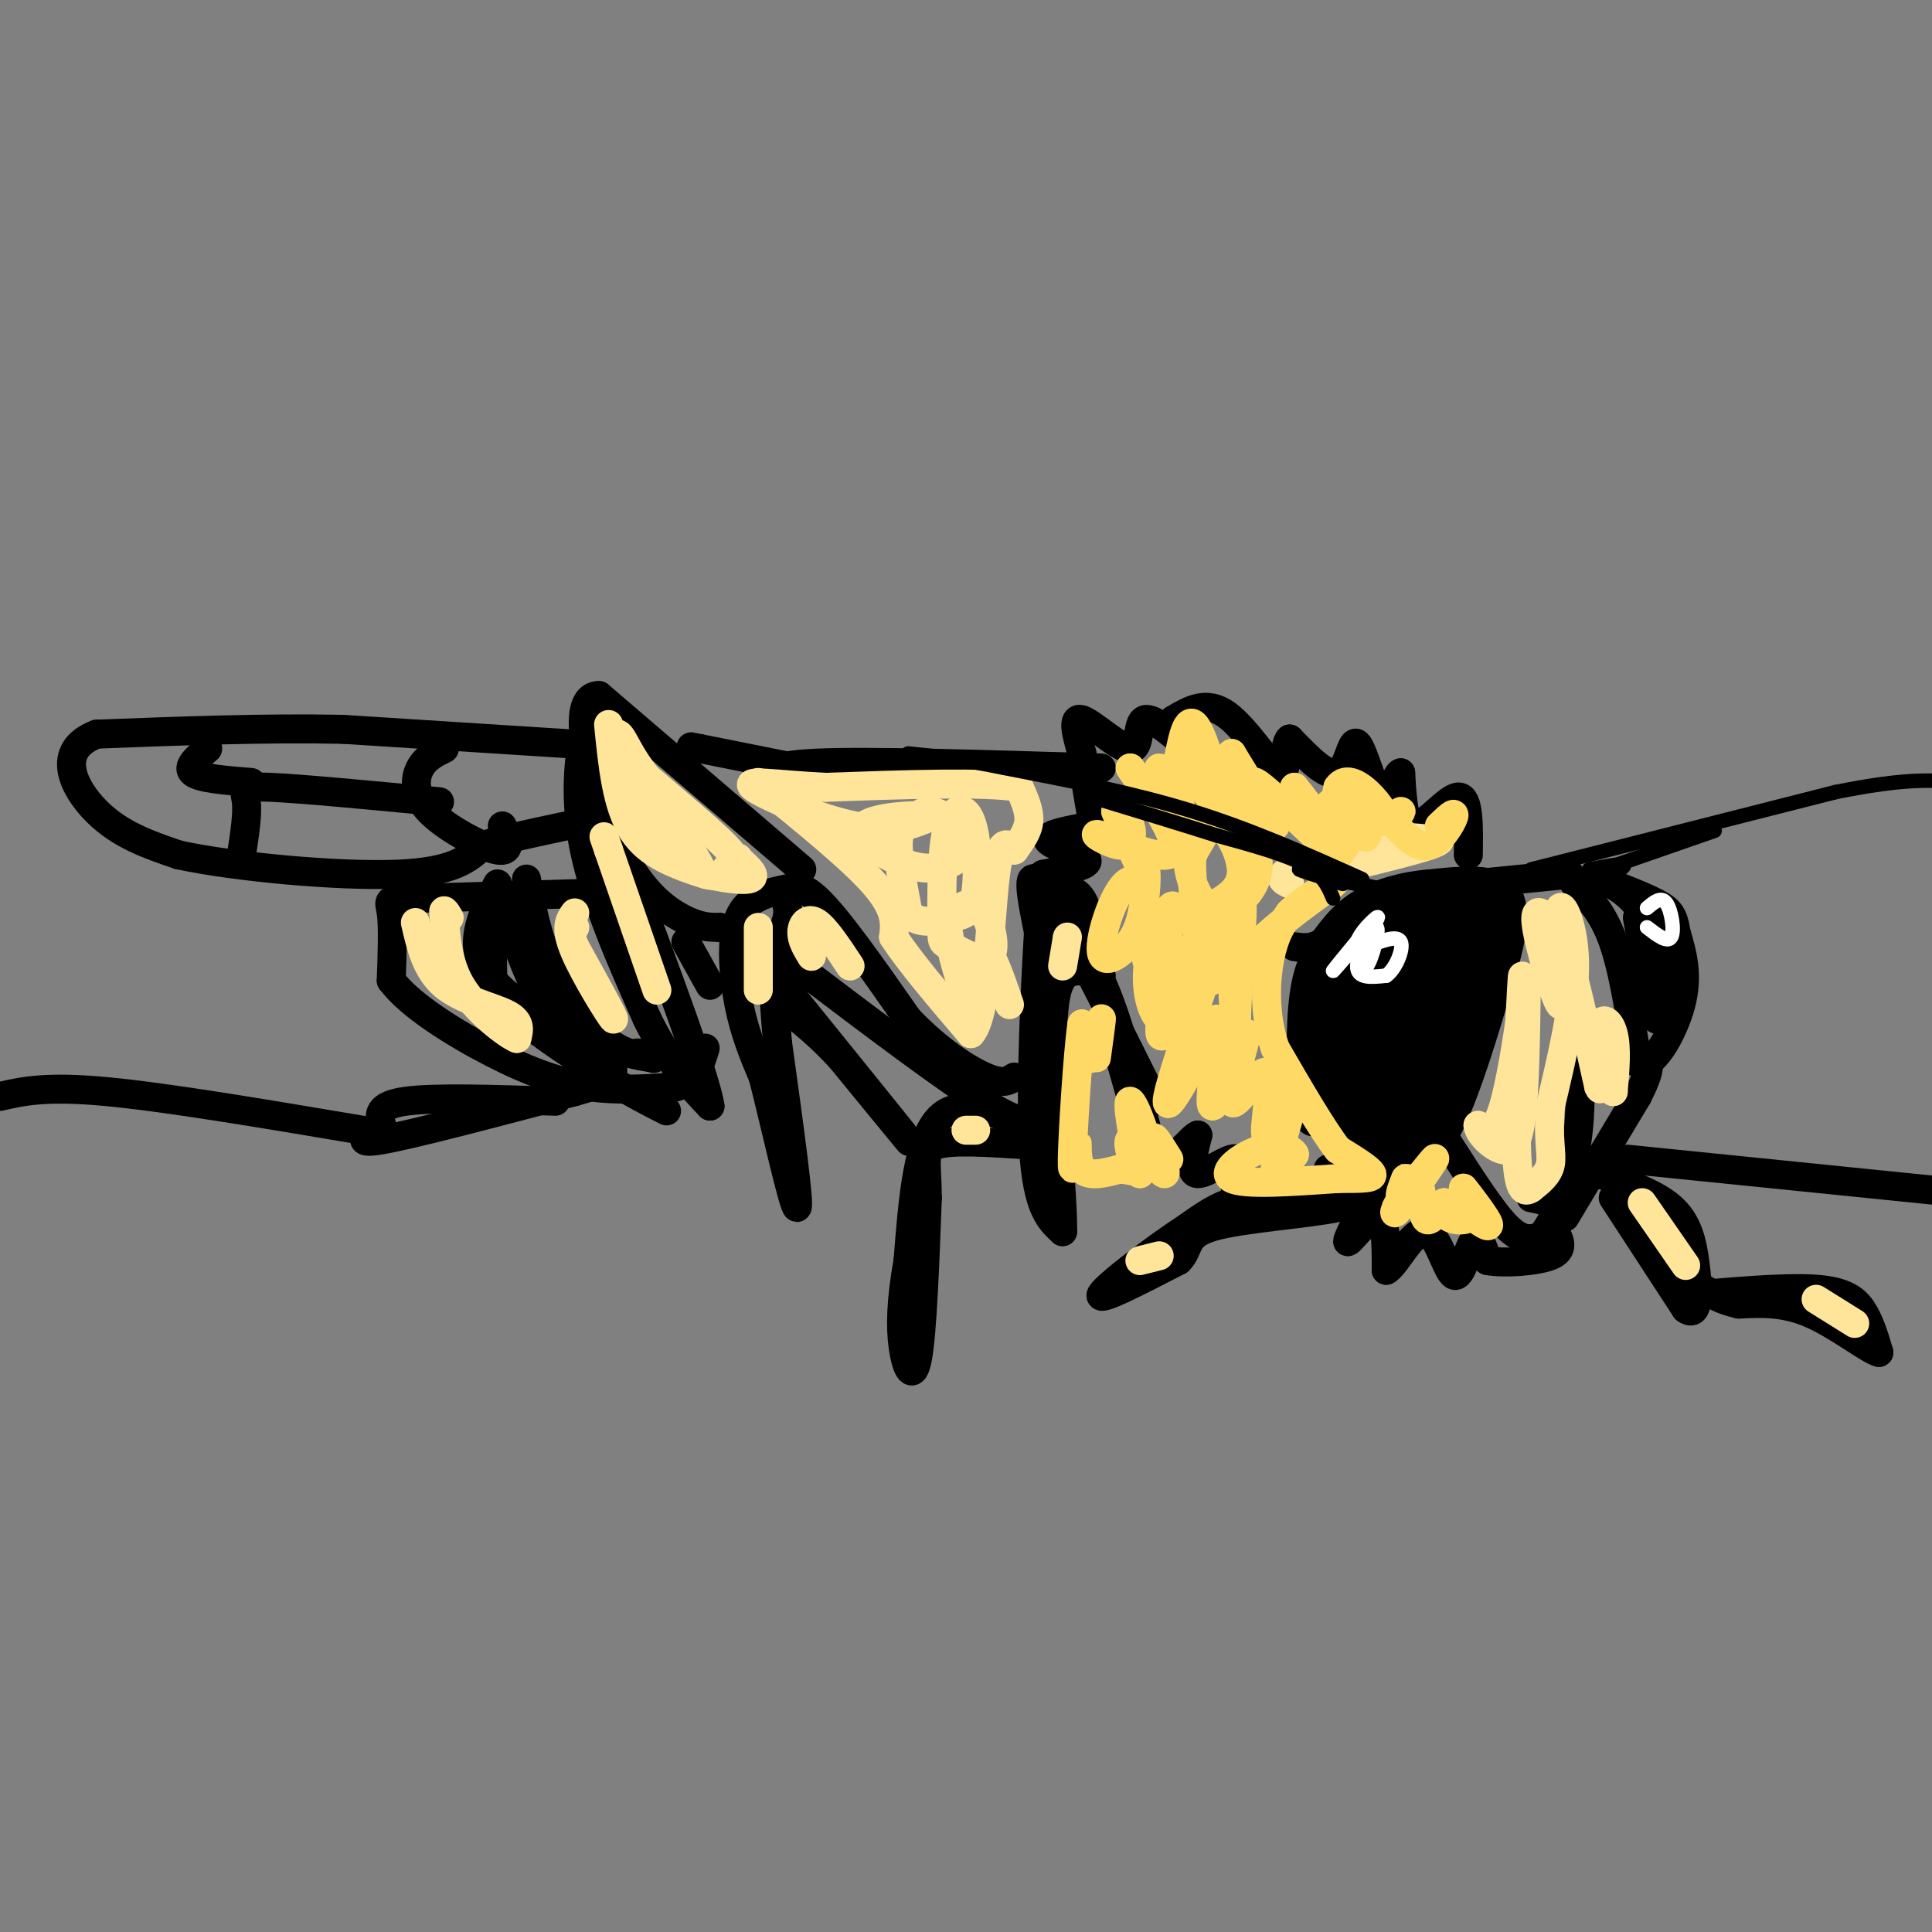 <svg viewBox='0 0 400 400' version='1.1' xmlns='http://www.w3.org/2000/svg' xmlns:xlink='http://www.w3.org/1999/xlink'><rect x="0" y="0" width="400" height="400" fill="#808080" stroke="none"/><g fill='none' stroke='#000000' stroke-width='6' stroke-linecap='round' stroke-linejoin='round'><path d='M275,194c-2.044,2.711 -4.089,5.422 -5,12c-0.911,6.578 -0.689,17.022 0,22c0.689,4.978 1.844,4.489 3,4'/><path d='M273,232c1.800,1.689 4.800,3.911 9,5c4.200,1.089 9.600,1.044 15,1'/><path d='M297,238c4.833,-6.000 9.417,-21.500 14,-37'/><path d='M311,201c2.844,-9.489 2.956,-14.711 0,-17c-2.956,-2.289 -8.978,-1.644 -15,-1'/><path d='M296,183c-5.089,0.378 -10.311,1.822 -14,4c-3.689,2.178 -5.844,5.089 -8,8'/><path d='M274,195c-2.333,1.500 -4.167,1.250 -6,1'/><path d='M326,183c2.917,2.917 5.833,5.833 8,12c2.167,6.167 3.583,15.583 5,25'/><path d='M339,220c2.822,1.889 7.378,-5.889 9,-12c1.622,-6.111 0.311,-10.556 -1,-15'/><path d='M347,193c-0.511,-3.444 -1.289,-4.556 -4,-6c-2.711,-1.444 -7.356,-3.222 -12,-5'/><path d='M331,182c0.000,-0.200 6.000,1.800 9,7c3.000,5.200 3.000,13.600 3,22'/><path d='M343,211c-0.167,0.167 -2.083,-10.417 -4,-21'/><path d='M306,188c-2.750,8.833 -5.500,17.667 -6,18c-0.500,0.333 1.250,-7.833 3,-16'/><path d='M303,190c0.022,2.133 -1.422,15.467 -2,19c-0.578,3.533 -0.289,-2.733 0,-9'/><path d='M301,200c0.933,-4.911 3.267,-12.689 4,-11c0.733,1.689 -0.133,12.844 -1,24'/><path d='M300,237c4.417,6.917 8.833,13.833 12,17c3.167,3.167 5.083,2.583 7,2'/><path d='M319,256c2.600,-2.622 5.600,-10.178 7,-17c1.400,-6.822 1.200,-12.911 1,-19'/><path d='M324,252c0.000,0.000 15.000,-25.000 15,-25'/><path d='M339,227c2.833,-5.500 2.417,-6.750 2,-8'/><path d='M325,181c0.000,0.000 -20.000,2.000 -20,2'/><path d='M304,177c0.089,-5.978 0.178,-11.956 -2,-12c-2.178,-0.044 -6.622,5.844 -9,6c-2.378,0.156 -2.689,-5.422 -3,-11'/><path d='M290,160c-1.099,0.215 -2.346,6.254 -4,5c-1.654,-1.254 -3.715,-9.799 -5,-11c-1.285,-1.201 -1.796,4.943 -4,6c-2.204,1.057 -6.102,-2.971 -10,-7'/><path d='M267,153c-1.476,1.226 -0.167,7.792 -2,7c-1.833,-0.792 -6.810,-8.940 -11,-12c-4.190,-3.060 -7.595,-1.030 -11,1'/><path d='M243,149c-1.056,1.432 1.803,4.514 1,4c-0.803,-0.514 -5.267,-4.622 -7,-4c-1.733,0.622 -0.736,5.975 -3,6c-2.264,0.025 -7.790,-5.279 -10,-6c-2.210,-0.721 -1.105,3.139 0,7'/><path d='M224,156c0.333,3.333 1.167,8.167 2,13'/><path d='M334,248c0.000,0.000 15.000,23.000 15,23'/><path d='M349,271c2.893,2.155 2.625,-3.958 2,-9c-0.625,-5.042 -1.607,-9.012 -5,-12c-3.393,-2.988 -9.196,-4.994 -15,-7'/><path d='M331,243c-2.500,-1.167 -1.250,-0.583 0,0'/><path d='M352,268c9.622,-0.800 19.244,-1.600 25,-1c5.756,0.600 7.644,2.600 9,5c1.356,2.400 2.178,5.200 3,8'/><path d='M389,280c-1.978,-0.444 -8.422,-5.556 -14,-8c-5.578,-2.444 -10.289,-2.222 -15,-2'/><path d='M360,270c-3.667,-0.833 -5.333,-1.917 -7,-3'/><path d='M275,242c1.489,2.667 2.978,5.333 0,6c-2.978,0.667 -10.422,-0.667 -16,0c-5.578,0.667 -9.289,3.333 -13,6'/><path d='M246,254c-6.733,4.356 -17.067,12.244 -18,14c-0.933,1.756 7.533,-2.622 16,-7'/><path d='M244,261c2.548,-2.488 0.917,-5.208 7,-7c6.083,-1.792 19.881,-2.655 26,-4c6.119,-1.345 4.560,-3.173 3,-5'/><path d='M215,230c-0.833,2.000 -1.667,4.000 -10,-1c-8.333,-5.000 -24.167,-17.000 -40,-29'/><path d='M165,200c-7.000,-5.750 -4.500,-5.625 -4,-4c0.500,1.625 -1.000,4.750 -1,4c0.000,-0.750 1.500,-5.375 3,-10'/><path d='M163,190c0.333,-2.155 -0.333,-2.542 0,-4c0.333,-1.458 1.667,-3.988 6,0c4.333,3.988 11.667,14.494 19,25'/><path d='M188,211c6.244,6.556 12.356,10.444 16,12c3.644,1.556 4.822,0.778 6,0'/><path d='M163,184c-4.111,0.867 -8.222,1.733 -10,6c-1.778,4.267 -1.222,11.933 0,18c1.222,6.067 3.111,10.533 5,15'/><path d='M158,223c2.511,9.844 6.289,26.956 7,27c0.711,0.044 -1.644,-16.978 -4,-34'/><path d='M161,216c-0.833,-8.833 -0.917,-13.917 -1,-19'/><path d='M166,180c0.000,0.000 -42.000,-36.000 -42,-36'/><path d='M124,144c-6.560,0.000 -1.958,18.000 3,29c4.958,11.000 10.274,15.000 14,17c3.726,2.000 5.863,2.000 8,2'/><path d='M149,192c1.833,0.500 2.417,0.750 3,1'/><path d='M125,148c-1.400,-0.200 -2.800,-0.400 -4,4c-1.200,4.400 -2.200,13.400 0,24c2.200,10.600 7.600,22.800 13,35'/><path d='M134,211c4.333,8.833 8.667,13.417 13,18'/><path d='M147,229c-0.667,-5.167 -8.833,-27.083 -17,-49'/><path d='M130,180c-2.667,-9.333 -0.833,-8.167 1,-7'/><path d='M239,228c-9.500,-19.083 -19.000,-38.167 -23,-44c-4.000,-5.833 -2.500,1.583 -1,9'/><path d='M215,193c-0.644,10.644 -1.756,32.756 -1,45c0.756,12.244 3.378,14.622 6,17'/><path d='M220,255c0.222,-6.156 -2.222,-30.044 -2,-42c0.222,-11.956 3.111,-11.978 6,-12'/><path d='M224,201c1.292,-2.574 1.522,-3.010 3,0c1.478,3.010 4.206,9.464 6,17c1.794,7.536 2.656,16.153 3,19c0.344,2.847 0.172,-0.077 0,-3'/><path d='M236,234c-0.833,-3.500 -2.917,-10.750 -5,-18'/><path d='M226,171c-4.889,0.889 -9.778,1.778 -9,3c0.778,1.222 7.222,2.778 8,4c0.778,1.222 -4.111,2.111 -9,3'/><path d='M216,181c-1.767,1.205 -1.683,2.718 0,3c1.683,0.282 4.967,-0.667 7,1c2.033,1.667 2.817,5.949 2,8c-0.817,2.051 -3.233,1.872 -3,3c0.233,1.128 3.117,3.564 6,6'/><path d='M287,241c-4.000,7.556 -8.000,15.111 -8,16c0.000,0.889 4.000,-4.889 6,-5c2.000,-0.111 2.000,5.444 2,11'/><path d='M287,263c1.812,-0.780 5.341,-8.230 8,-8c2.659,0.230 4.447,8.139 6,9c1.553,0.861 2.872,-5.325 4,-7c1.128,-1.675 2.064,1.163 3,4'/><path d='M308,261c3.311,0.622 10.089,0.178 13,-1c2.911,-1.178 1.956,-3.089 1,-5'/><path d='M322,255c0.378,-1.800 0.822,-3.800 0,-5c-0.822,-1.200 -2.911,-1.600 -5,-2'/><path d='M277,245c-8.577,2.310 -17.155,4.619 -20,3c-2.845,-1.619 0.042,-7.167 -1,-8c-1.042,-0.833 -6.012,3.048 -8,3c-1.988,-0.048 -0.994,-4.024 0,-8'/><path d='M248,235c-1.333,0.400 -4.667,5.400 -7,5c-2.333,-0.400 -3.667,-6.200 -5,-12'/><path d='M228,159c-24.000,-0.750 -48.000,-1.500 -59,-1c-11.000,0.500 -9.000,2.250 -7,4'/><path d='M120,185c-13.800,0.400 -27.600,0.800 -34,1c-6.400,0.200 -5.400,0.200 -5,3c0.400,2.800 0.200,8.400 0,14'/><path d='M81,203c3.774,5.143 13.208,11.000 21,15c7.792,4.000 13.940,6.143 20,7c6.060,0.857 12.030,0.429 18,0'/><path d='M140,225c4.000,-1.333 5.000,-4.667 6,-8'/><path d='M103,183c-2.917,5.750 -5.833,11.500 -3,17c2.833,5.500 11.417,10.750 20,16'/><path d='M109,182c1.111,6.022 2.222,12.044 5,18c2.778,5.956 7.222,11.844 11,15c3.778,3.156 6.889,3.578 10,4'/><path d='M135,219c1.167,0.500 -0.917,-0.250 -3,-1'/><path d='M102,190c-0.024,4.030 -0.048,8.060 0,11c0.048,2.940 0.167,4.792 5,9c4.833,4.208 14.381,10.774 18,12c3.619,1.226 1.310,-2.887 -1,-7'/><path d='M104,187c3.667,10.417 7.333,20.833 13,28c5.667,7.167 13.333,11.083 21,15'/><path d='M218,236c-9.000,-4.583 -18.000,-9.167 -23,-5c-5.000,4.167 -6.000,17.083 -7,30'/><path d='M188,261c-1.464,8.202 -1.625,13.708 -1,18c0.625,4.292 2.036,7.369 3,2c0.964,-5.369 1.482,-19.185 2,-33'/><path d='M192,248c-0.044,-7.578 -1.156,-10.022 2,-11c3.156,-0.978 10.578,-0.489 18,0'/><path d='M165,159c0.000,0.000 -20.000,-4.000 -20,-4'/><path d='M145,155c-3.333,-0.667 -1.667,-0.333 0,0'/><path d='M118,154c0.000,0.000 -47.000,-3.000 -47,-3'/><path d='M71,151c-16.333,-0.333 -33.667,0.333 -51,1'/><path d='M20,152c-8.689,3.311 -4.911,11.089 0,16c4.911,4.911 10.956,6.956 17,9'/><path d='M37,177c11.844,2.556 32.956,4.444 45,4c12.044,-0.444 15.022,-3.222 18,-6'/><path d='M100,175c6.667,-1.833 14.333,-3.417 22,-5'/><path d='M92,155c-1.929,0.940 -3.857,1.881 -5,4c-1.143,2.119 -1.500,5.417 2,9c3.500,3.583 10.857,7.452 14,8c3.143,0.548 2.071,-2.226 1,-5'/><path d='M91,166c-14.244,-1.356 -28.489,-2.711 -35,-3c-6.511,-0.289 -5.289,0.489 -5,3c0.289,2.511 -0.356,6.756 -1,11'/><path d='M52,162c-5.250,-0.417 -10.500,-0.833 -12,-2c-1.500,-1.167 0.750,-3.083 3,-5'/></g>
<g fill='none' stroke='#000000' stroke-width='28' stroke-linecap='round' stroke-linejoin='round'><path d='M287,204c0.022,3.311 0.044,6.622 0,6c-0.044,-0.622 -0.156,-5.178 1,-8c1.156,-2.822 3.578,-3.911 6,-5'/><path d='M294,197c-1.067,0.867 -6.733,5.533 -9,9c-2.267,3.467 -1.133,5.733 0,8'/><path d='M285,214c-0.369,2.857 -1.292,6.000 -1,8c0.292,2.000 1.798,2.857 3,2c1.202,-0.857 2.101,-3.429 3,-6'/><path d='M290,218c2.167,-4.500 6.083,-12.750 10,-21'/><path d='M300,197c1.667,-3.667 0.833,-2.333 0,-1'/></g>
<g fill='none' stroke='#ffffff' stroke-width='3' stroke-linecap='round' stroke-linejoin='round'><path d='M285,190c-4.333,5.250 -8.667,10.500 -9,11c-0.333,0.500 3.333,-3.750 7,-8'/><path d='M283,193c1.798,-2.155 2.792,-3.542 2,-3c-0.792,0.542 -3.369,3.012 -4,5c-0.631,1.988 0.685,3.494 2,5'/><path d='M283,200c1.071,-1.488 2.750,-7.708 2,-8c-0.750,-0.292 -3.929,5.345 -4,8c-0.071,2.655 2.964,2.327 6,2'/><path d='M287,202c1.911,-1.289 3.689,-5.511 3,-7c-0.689,-1.489 -3.844,-0.244 -7,1'/><path d='M341,192c2.133,1.644 4.267,3.289 5,2c0.733,-1.289 0.067,-5.511 -1,-7c-1.067,-1.489 -2.533,-0.244 -4,1'/></g>
<g fill='none' stroke='#ffe599' stroke-width='6' stroke-linecap='round' stroke-linejoin='round'><path d='M321,190c1.511,9.533 3.022,19.067 2,18c-1.022,-1.067 -4.578,-12.733 -5,-17c-0.422,-4.267 2.289,-1.133 5,2'/><path d='M323,193c2.167,5.667 5.083,18.833 8,32'/><path d='M331,225c1.060,2.607 -0.292,-6.875 0,-11c0.292,-4.125 2.226,-2.893 3,0c0.774,2.893 0.387,7.446 0,12'/><path d='M334,226c-1.911,-2.311 -6.689,-14.089 -9,-22c-2.311,-7.911 -2.156,-11.956 -2,-16'/><path d='M323,188c0.578,-1.111 3.022,4.111 3,12c-0.022,7.889 -2.511,18.444 -5,29'/><path d='M321,229c-0.600,6.956 0.400,9.844 0,12c-0.400,2.156 -2.200,3.578 -4,5'/><path d='M317,246c-1.357,0.976 -2.750,0.917 -3,-8c-0.250,-8.917 0.643,-26.690 1,-33c0.357,-6.310 0.179,-1.155 0,4'/><path d='M315,209c-0.667,5.156 -2.333,16.044 -4,21c-1.667,4.956 -3.333,3.978 -5,3'/><path d='M306,233c0.131,1.702 2.958,4.458 5,5c2.042,0.542 3.298,-1.131 4,-7c0.702,-5.869 0.851,-15.935 1,-26'/><path d='M267,183c-1.311,-0.600 -2.622,-1.200 0,-3c2.622,-1.800 9.178,-4.800 15,-6c5.822,-1.200 10.911,-0.600 16,0'/><path d='M298,174c-0.167,0.833 -8.583,2.917 -17,5'/><path d='M86,191c1.133,4.933 2.267,9.867 6,13c3.733,3.133 10.067,4.467 13,6c2.933,1.533 2.467,3.267 2,5'/><path d='M107,215c-1.956,-0.778 -7.844,-5.222 -11,-10c-3.156,-4.778 -3.578,-9.889 -4,-15'/><path d='M92,190c-0.500,-2.500 0.250,-1.250 1,0'/><path d='M119,189c-1.067,1.489 -2.133,2.978 0,8c2.133,5.022 7.467,13.578 8,14c0.533,0.422 -3.733,-7.289 -8,-15'/><path d='M119,196c-1.333,-3.167 -0.667,-3.583 0,-4'/><path d='M168,198c-1.022,-1.689 -2.044,-3.378 -2,-5c0.044,-1.622 1.156,-3.178 3,-2c1.844,1.178 4.422,5.089 7,9'/><path d='M157,192c0.000,0.000 0.000,13.000 0,13'/><path d='M136,205c0.000,0.000 -10.000,-29.000 -10,-29'/><path d='M126,176c-1.667,-4.833 -0.833,-2.417 0,0'/><path d='M126,150c0.833,8.417 1.667,16.833 5,22c3.333,5.167 9.167,7.083 15,9'/><path d='M146,181c3.321,1.012 4.125,-0.958 5,-2c0.875,-1.042 1.821,-1.155 -1,-4c-2.821,-2.845 -9.411,-8.423 -16,-14'/><path d='M134,161c-3.722,-4.443 -5.029,-8.552 -6,-9c-0.971,-0.448 -1.608,2.764 2,9c3.608,6.236 11.459,15.496 14,18c2.541,2.504 -0.230,-1.748 -3,-6'/><path d='M141,173c-0.751,-1.555 -1.129,-2.441 -2,-2c-0.871,0.441 -2.233,2.211 -2,4c0.233,1.789 2.063,3.597 6,5c3.937,1.403 9.982,2.401 12,2c2.018,-0.401 0.009,-2.200 -2,-4'/><path d='M153,178c-0.333,-0.667 -0.167,-0.333 0,0'/><path d='M157,162c9.667,7.833 19.333,15.667 24,21c4.667,5.333 4.333,8.167 4,11'/><path d='M185,194c3.333,5.167 9.667,12.583 16,20'/><path d='M201,214c3.422,-3.733 3.978,-23.067 5,-32c1.022,-8.933 2.511,-7.467 4,-6'/><path d='M210,176c1.378,-1.956 2.822,-3.844 3,-6c0.178,-2.156 -0.911,-4.578 -2,-7'/><path d='M211,163c-7.000,-1.167 -23.500,-0.583 -40,0'/><path d='M171,163c-10.643,-0.500 -17.250,-1.750 -15,0c2.250,1.750 13.357,6.500 21,8c7.643,1.500 11.821,-0.250 16,-2'/><path d='M193,169c-1.095,-0.343 -11.833,-0.200 -14,2c-2.167,2.200 4.238,6.456 9,8c4.762,1.544 7.880,0.375 10,-1c2.120,-1.375 3.242,-2.957 2,-5c-1.242,-2.043 -4.848,-4.548 -7,-5c-2.152,-0.452 -2.849,1.147 -4,2c-1.151,0.853 -2.758,0.958 -3,4c-0.242,3.042 0.879,9.021 2,15'/><path d='M188,189c2.049,2.619 6.171,1.666 9,1c2.829,-0.666 4.365,-1.045 5,-5c0.635,-3.955 0.369,-11.487 -1,-15c-1.369,-3.513 -3.841,-3.008 -5,2c-1.159,5.008 -1.007,14.519 -1,19c0.007,4.481 -0.132,3.933 2,5c2.132,1.067 6.536,3.749 8,2c1.464,-1.749 -0.010,-7.928 -2,-10c-1.990,-2.072 -4.495,-0.036 -7,2'/><path d='M196,190c0.214,5.667 4.250,18.833 6,20c1.750,1.167 1.214,-9.667 2,-12c0.786,-2.333 2.893,3.833 5,10'/><path d='M340,249c0.000,0.000 9.000,13.000 9,13'/><path d='M376,269c0.000,0.000 8.000,5.000 8,5'/><path d='M240,260c0.000,0.000 -4.000,1.000 -4,1'/><path d='M202,234c0.000,0.000 -2.000,0.000 -2,0'/><path d='M221,194c0.000,0.000 -1.000,6.000 -1,6'/></g>
<g fill='none' stroke='#ffd966' stroke-width='6' stroke-linecap='round' stroke-linejoin='round'><path d='M298,171c1.667,-1.600 3.333,-3.200 3,-2c-0.333,1.200 -2.667,5.200 -5,6c-2.333,0.800 -4.667,-1.600 -7,-4'/><path d='M289,171c-0.566,-1.497 1.520,-3.238 1,-3c-0.520,0.238 -3.644,2.456 -5,2c-1.356,-0.456 -0.942,-3.584 -1,-3c-0.058,0.584 -0.588,4.881 -1,6c-0.412,1.119 -0.706,-0.941 -1,-3'/><path d='M282,170c-1.800,2.244 -5.800,9.356 -7,9c-1.200,-0.356 0.400,-8.178 2,-16'/><path d='M277,163c1.620,-2.429 4.669,-0.502 7,2c2.331,2.502 3.944,5.578 2,5c-1.944,-0.578 -7.447,-4.809 -10,-4c-2.553,0.809 -2.158,6.660 -3,7c-0.842,0.340 -2.921,-4.830 -5,-10'/><path d='M268,163c2.388,2.724 10.856,14.534 9,14c-1.856,-0.534 -14.038,-13.413 -17,-15c-2.962,-1.587 3.297,8.118 4,9c0.703,0.882 -4.148,-7.059 -9,-15'/><path d='M255,156c-0.448,0.096 2.932,7.835 1,7c-1.932,-0.835 -9.178,-10.244 -10,-9c-0.822,1.244 4.779,13.143 6,13c1.221,-0.143 -1.937,-12.326 -4,-16c-2.063,-3.674 -3.032,1.163 -4,6'/><path d='M244,157c-0.242,5.094 1.152,14.829 0,14c-1.152,-0.829 -4.848,-12.223 -4,-12c0.848,0.223 6.242,12.064 6,14c-0.242,1.936 -6.121,-6.032 -12,-14'/><path d='M234,159c1.146,1.914 10.012,13.698 9,17c-1.012,3.302 -11.900,-1.878 -15,-3c-3.100,-1.122 1.588,1.813 4,2c2.412,0.187 2.546,-2.375 2,-4c-0.546,-1.625 -1.773,-2.312 -3,-3'/><path d='M231,168c1.033,2.874 5.117,11.560 6,14c0.883,2.440 -1.433,-1.367 -4,1c-2.567,2.367 -5.383,10.906 -5,14c0.383,3.094 3.967,0.741 6,-2c2.033,-2.741 2.517,-5.871 3,-9'/><path d='M237,186c0.507,-3.614 0.275,-8.149 0,-4c-0.275,4.149 -0.594,16.982 1,18c1.594,1.018 5.101,-9.780 5,-12c-0.101,-2.220 -3.811,4.137 -5,10c-1.189,5.863 0.141,11.232 2,13c1.859,1.768 4.245,-0.066 6,-3c1.755,-2.934 2.877,-6.967 4,-11'/><path d='M250,197c0.959,-2.538 1.357,-3.382 0,-3c-1.357,0.382 -4.469,1.989 -7,8c-2.531,6.011 -4.483,16.426 -1,11c3.483,-5.426 12.399,-26.692 12,-24c-0.399,2.692 -10.114,29.340 -12,37c-1.886,7.660 4.057,-3.670 10,-15'/><path d='M252,211c0.816,2.935 -2.145,17.772 -1,18c1.145,0.228 6.395,-14.154 7,-15c0.605,-0.846 -3.436,11.846 -3,14c0.436,2.154 5.348,-6.228 7,-6c1.652,0.228 0.043,9.065 0,12c-0.043,2.935 1.478,-0.033 3,-3'/><path d='M265,231c1.429,-2.298 3.500,-6.542 3,-4c-0.500,2.542 -3.571,11.869 -4,15c-0.429,3.131 1.786,0.065 4,-3'/><path d='M268,239c-0.345,-1.048 -3.208,-2.167 -7,-1c-3.792,1.167 -8.512,4.619 -6,6c2.512,1.381 12.256,0.690 22,0'/><path d='M277,244c5.289,0.000 7.511,0.000 7,-1c-0.511,-1.000 -3.756,-3.000 -7,-5'/><path d='M277,238c-3.333,-4.333 -8.167,-12.667 -13,-21'/><path d='M264,217c-2.422,-7.089 -1.978,-14.311 -1,-19c0.978,-4.689 2.489,-6.844 4,-9'/><path d='M267,189c3.631,-3.417 10.708,-7.458 9,-6c-1.708,1.458 -12.202,8.417 -17,14c-4.798,5.583 -3.899,9.792 -3,14'/><path d='M256,211c0.063,-4.808 1.720,-23.829 1,-25c-0.720,-1.171 -3.816,15.508 -6,17c-2.184,1.492 -3.456,-12.204 -4,-19c-0.544,-6.796 -0.361,-6.694 1,-9c1.361,-2.306 3.901,-7.020 6,-8c2.099,-0.980 3.757,1.775 5,5c1.243,3.225 2.069,6.922 1,10c-1.069,3.078 -4.035,5.539 -7,8'/><path d='M253,190c-2.860,-0.571 -6.509,-5.998 -7,-11c-0.491,-5.002 2.175,-9.577 5,-9c2.825,0.577 5.807,6.308 6,10c0.193,3.692 -2.404,5.346 -5,7'/><path d='M291,244c-0.952,2.459 -1.904,4.919 0,3c1.904,-1.919 6.665,-8.216 6,-7c-0.665,1.216 -6.756,9.944 -8,11c-1.244,1.056 2.357,-5.562 4,-6c1.643,-0.438 1.326,5.303 2,7c0.674,1.697 2.337,-0.652 4,-3'/><path d='M299,249c0.485,0.164 -0.301,2.074 1,3c1.301,0.926 4.689,0.867 5,-1c0.311,-1.867 -2.455,-5.541 -2,-5c0.455,0.541 4.130,5.297 5,7c0.870,1.703 -1.065,0.351 -3,-1'/><path d='M305,252c-0.667,-0.333 -0.833,-0.667 -1,-1'/><path d='M227,219c0.600,-4.422 1.200,-8.844 1,-8c-0.200,0.844 -1.200,6.956 -2,8c-0.800,1.044 -1.400,-2.978 -2,-7'/><path d='M224,212c-0.833,5.520 -1.914,22.820 -2,28c-0.086,5.180 0.823,-1.759 1,-3c0.177,-1.241 -0.378,3.217 1,5c1.378,1.783 4.689,0.892 8,0'/><path d='M232,242c2.857,0.440 6.000,1.542 6,-2c0.000,-3.542 -3.143,-11.726 -4,-12c-0.857,-0.274 0.571,7.363 2,15'/><path d='M236,243c-0.609,0.187 -3.132,-6.847 -2,-7c1.132,-0.153 5.920,6.574 7,7c1.080,0.426 -1.549,-5.450 -2,-7c-0.451,-1.550 1.274,1.225 3,4'/></g>
<g fill='none' stroke='#000000' stroke-width='6' stroke-linecap='round' stroke-linejoin='round'><path d='M115,228c-12.500,-0.417 -25.000,-0.833 -31,0c-6.000,0.833 -5.500,2.917 -5,5'/><path d='M79,233c-2.556,1.889 -6.444,4.111 0,3c6.444,-1.111 23.222,-5.556 40,-10'/><path d='M119,226c6.667,-1.833 3.333,-1.417 0,-1'/><path d='M163,205c11.583,14.333 23.167,28.667 25,31c1.833,2.333 -6.083,-7.333 -14,-17'/><path d='M174,219c-4.167,-4.500 -7.583,-7.250 -11,-10'/><path d='M147,204c0.000,0.000 -5.000,-9.000 -5,-9'/><path d='M337,240c0.000,0.000 69.000,7.000 69,7'/><path d='M75,234c-20.250,-3.417 -40.500,-6.833 -53,-8c-12.500,-1.167 -17.250,-0.083 -22,1'/></g>
<g fill='none' stroke='#000000' stroke-width='3' stroke-linecap='round' stroke-linejoin='round'><path d='M317,180c0.000,0.000 63.000,-16.000 63,-16'/><path d='M380,164c14.833,-3.000 20.417,-2.500 26,-2'/><path d='M332,180c0.000,0.000 23.000,-8.000 23,-8'/><path d='M282,182c-11.333,-5.083 -22.667,-10.167 -35,-14c-12.333,-3.833 -25.667,-6.417 -39,-9'/><path d='M208,159c-9.833,-2.000 -14.917,-2.500 -20,-3'/><path d='M276,186c-1.000,-2.417 -2.000,-4.833 -6,-7c-4.000,-2.167 -11.000,-4.083 -18,-6'/><path d='M252,173c-7.333,-2.333 -16.667,-5.167 -26,-8'/><path d='M278,183c-4.750,-1.500 -9.500,-3.000 -9,-3c0.500,0.000 6.250,1.500 12,3'/><path d='M281,183c0.311,0.156 -4.911,-0.956 -5,-1c-0.089,-0.044 4.956,0.978 10,2'/><path d='M329,180c3.083,-0.583 6.167,-1.167 7,-1c0.833,0.167 -0.583,1.083 -2,2'/></g>
</svg>